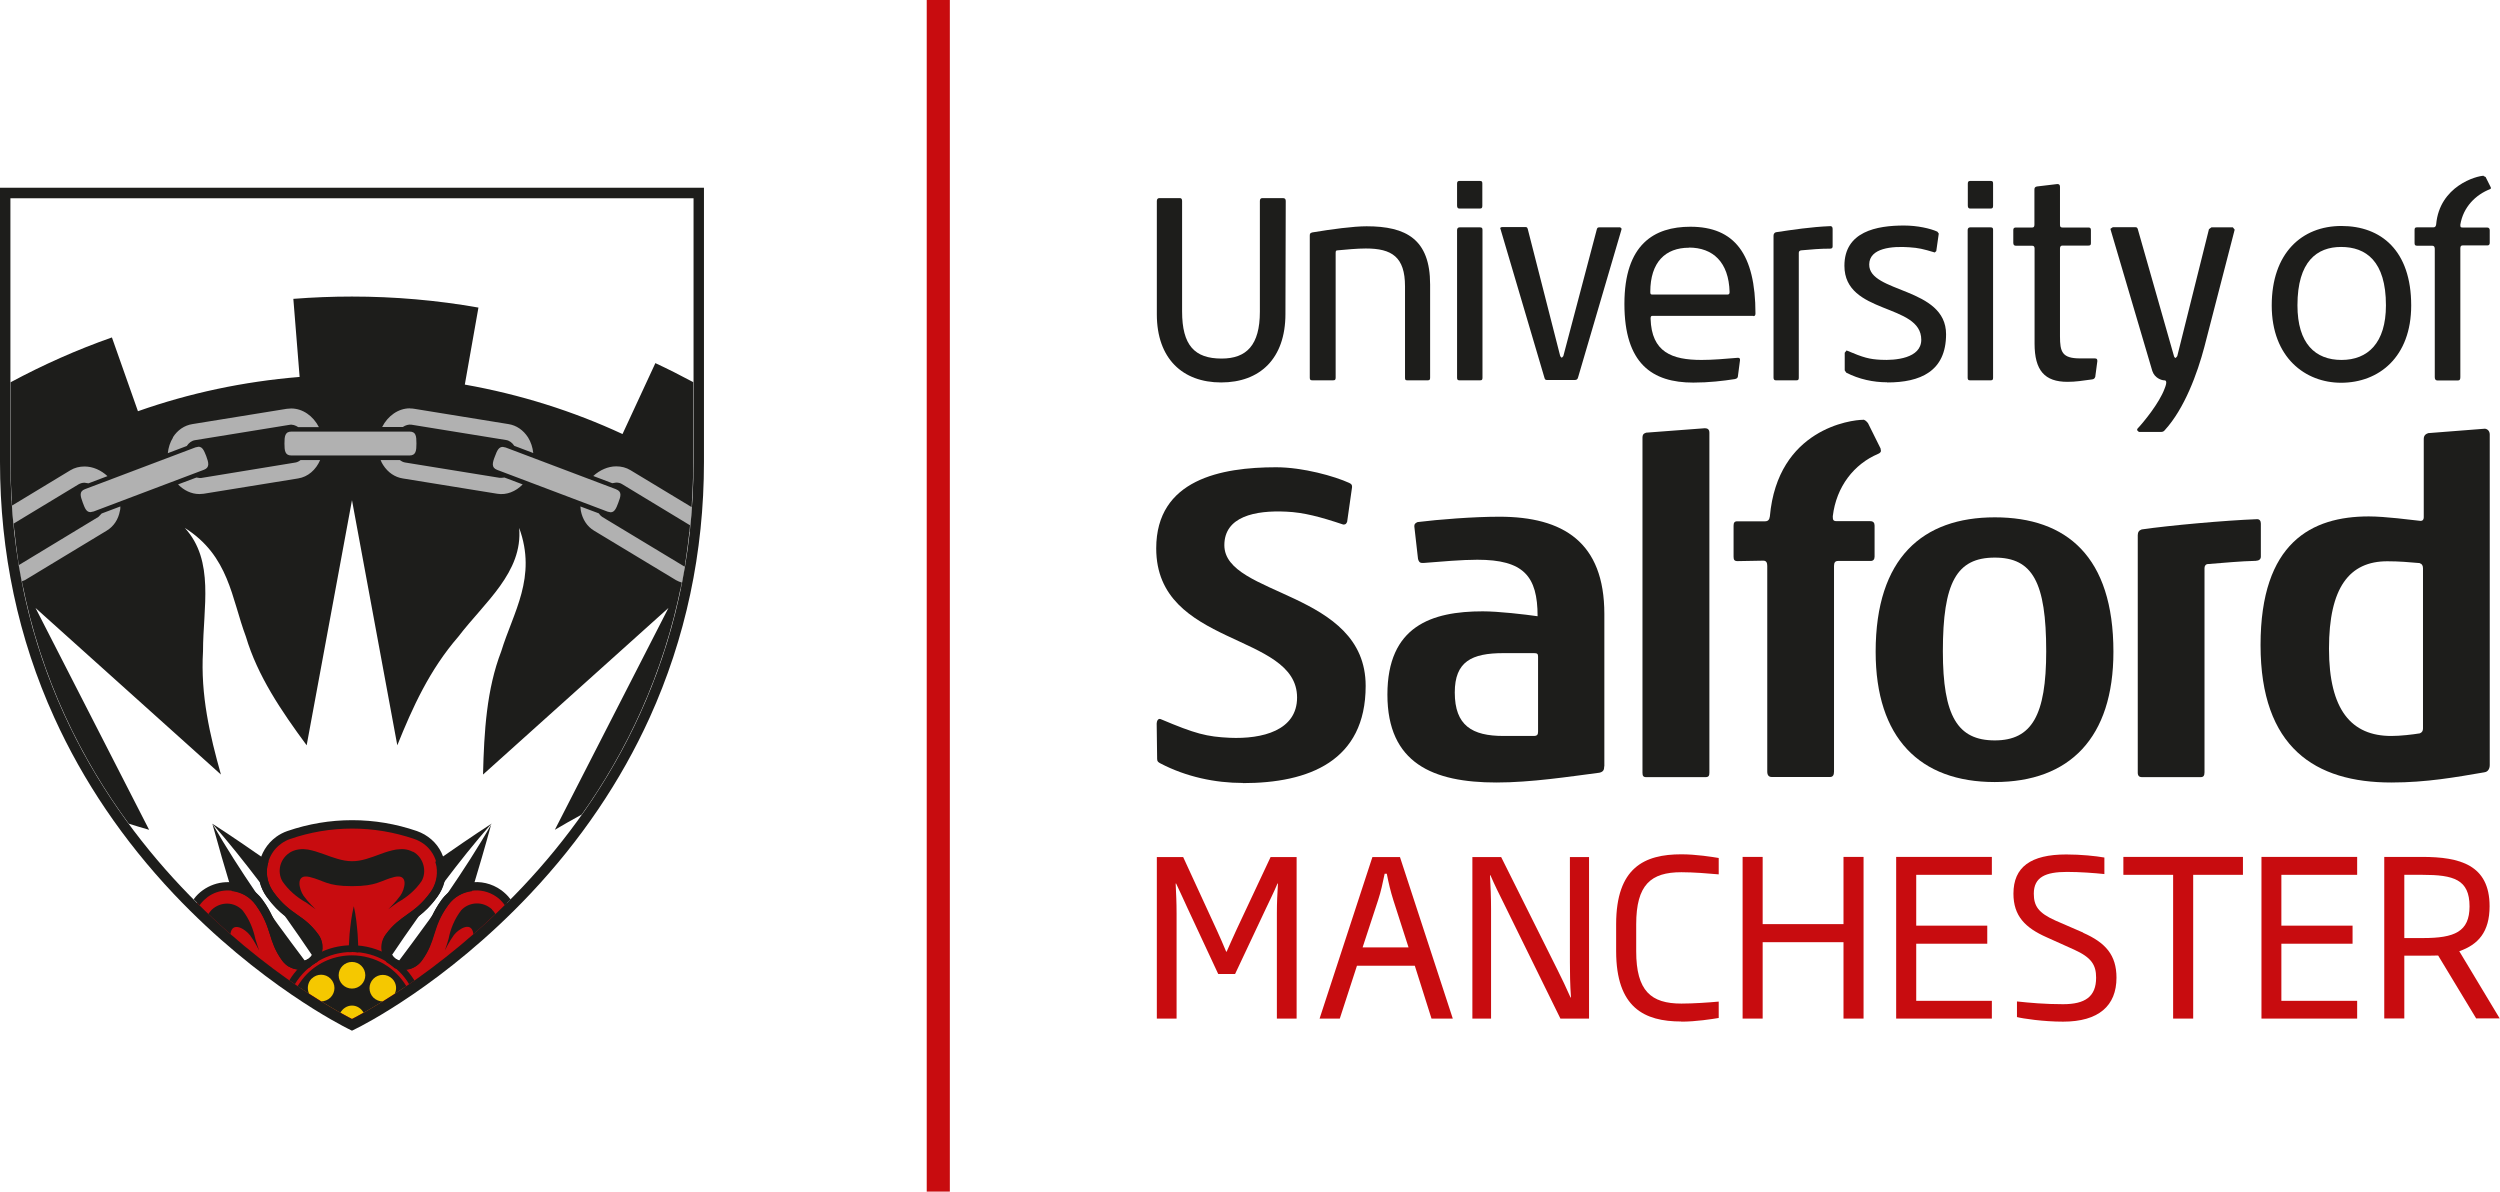 <svg xmlns="http://www.w3.org/2000/svg" id="Layer_2" viewBox="0 0 163.29 77.83"><defs><style>.cls-1{fill:#c80c0f;}.cls-2{fill:#1d1d1b;}.cls-3{fill:#b1b1b1;}.cls-4{fill:#f5c800;}</style></defs><g id="Layer_1-2"><path class="cls-1" d="M83.4,66.53v-6.86c0-.77.03-1.24.07-1.96h-.03c-.24.58-.5,1.08-.75,1.62l-2.02,4.29h-1.1l-2-4.29c-.24-.54-.5-1.08-.75-1.62h-.03c.03.72.06,1.18.06,1.96v6.86h-1.29v-10.55h1.72l2.19,4.76c.21.45.43.97.62,1.42h.03c.2-.47.44-.98.65-1.45l2.22-4.73h1.7v10.55h-1.29Z"></path><path class="cls-1" d="M93.5,66.53l-1.09-3.45h-3.78l-1.12,3.45h-1.32l3.45-10.55h1.8l3.45,10.55h-1.39ZM91.01,58.8c-.18-.57-.31-1.11-.43-1.73h-.14c-.13.62-.24,1.16-.43,1.73l-1.01,3.08h3l-.99-3.08Z"></path><path class="cls-1" d="M101.92,66.53l-3.72-7.57c-.26-.52-.58-1.16-.85-1.79h-.03c.04.7.07,1.46.07,2.2v7.16h-1.22v-10.55h1.88l3.68,7.37c.26.51.6,1.23.85,1.8h.03c-.06-.84-.07-1.66-.07-2.31v-6.86h1.25v10.55h-1.86Z"></path><path class="cls-1" d="M109.82,66.72c-2.42,0-4.26-.9-4.26-4.6v-1.75c0-3.71,1.85-4.57,4.26-4.57.96,0,2.02.17,2.44.24v1.07c-.65-.06-1.66-.14-2.44-.14-1.99,0-2.95.81-2.95,3.41v1.75c0,2.6.97,3.42,2.95,3.42.78,0,1.79-.07,2.44-.13v1.07c-.43.07-1.48.24-2.44.24"></path><polygon class="cls-1" points="120.41 66.53 120.41 61.54 115.13 61.54 115.13 66.53 113.82 66.53 113.82 55.97 115.13 55.97 115.13 60.36 120.41 60.36 120.41 55.97 121.72 55.97 121.72 66.53 120.41 66.53"></polygon><polygon class="cls-1" points="123.85 66.53 123.85 55.97 130.1 55.97 130.1 57.14 125.16 57.14 125.16 60.46 129.8 60.46 129.8 61.64 125.16 61.64 125.16 65.37 130.1 65.37 130.1 66.53 123.85 66.53"></polygon><polygon class="cls-1" points="143.25 57.14 143.25 66.53 141.94 66.53 141.94 57.14 138.69 57.14 138.69 55.97 146.5 55.97 146.5 57.14 143.25 57.14"></polygon><polygon class="cls-1" points="147.71 66.53 147.71 55.97 153.96 55.97 153.96 57.14 149.01 57.14 149.01 60.46 153.66 60.46 153.66 61.64 149.01 61.64 149.01 65.37 153.96 65.37 153.96 66.53 147.71 66.53"></polygon><path class="cls-1" d="M161.74,66.53l-2.49-4.12c-.28.01-.68.01-.99.01h-1.22v4.1h-1.31v-10.55h2.48c2.44,0,4.4.51,4.4,3.22,0,1.69-.75,2.51-1.98,2.94l2.64,4.39h-1.55ZM158.22,57.14h-1.18v4.13h1.22c2.06,0,3.04-.41,3.04-2.07,0-1.76-1.04-2.06-3.08-2.06"></path><path class="cls-1" d="M136.08,60.92l-1.82-.79c-1.12-.5-1.42-.95-1.42-1.76,0-1.09.78-1.42,2.17-1.42.83,0,1.77.07,2.44.14v-1.08c-.57-.1-1.53-.2-2.49-.2-2.32,0-3.45.82-3.45,2.56,0,1.46.77,2.23,2.17,2.85l1.8.81c1.12.51,1.43.99,1.43,1.83,0,1.24-.72,1.73-2.16,1.73-1.19,0-2.17-.09-3.01-.18v1.02c.38.1,1.73.3,3.01.3,2.33,0,3.49-1.04,3.49-2.87,0-1.48-.71-2.29-2.19-2.94"></path><path class="cls-2" d="M81.18,51.14c-1.81,0-3.71-.4-5.39-1.28-.14-.08-.21-.12-.21-.29l-.03-2.31c0-.15.09-.36.26-.29,2.27.96,3,1.15,4.52,1.22,2.11.09,4.39-.47,4.39-2.63,0-4.27-9.2-3.28-9.2-9.74,0-4.51,4.26-5.3,7.83-5.3,1.76,0,3.83.59,4.77,1.02.13.06.19.12.19.23v.06l-.32,2.25c-.05.12-.1.18-.21.18h-.05c-1.49-.5-2.58-.79-3.71-.84-2.05-.1-4.05.32-4.05,2.19,0,3.36,9.23,2.96,9.23,9.19,0,4.91-3.71,6.35-8.02,6.35"></path><path class="cls-2" d="M104.78,50.06c0,.21-.05.35-.31.41-2,.26-4.47.64-6.73.64-4.15,0-7.12-1.26-7.12-5.74s2.89-5.44,6.23-5.44c1.03,0,2.74.2,3.58.32,0-2.63-.92-3.69-3.94-3.69-1,0-2.37.12-3.5.21h-.08c-.19,0-.24-.09-.29-.26l-.24-2.11v-.06c0-.12.08-.18.21-.24,1.37-.17,3.65-.35,5.34-.35,4.18,0,6.86,1.67,6.86,6.35v9.95ZM100.46,42.89c0-.18-.05-.23-.26-.23h-2c-2.08,0-3.18.55-3.18,2.57,0,2.16,1.13,2.84,3.18,2.84h1.97c.24,0,.29-.09.29-.29v-4.88Z"></path><path class="cls-2" d="M111.38,50.76h-3.86c-.19,0-.24-.09-.24-.29v-21.89c0-.17.05-.26.24-.32l3.84-.29c.18,0,.29.09.29.29v22.21c0,.2-.05.29-.26.29"></path><path class="cls-2" d="M130.29,51.08c-4.89,0-7.78-2.87-7.78-8.51,0-6.14,3.08-8.78,7.78-8.78s7.75,2.57,7.75,8.78c0,5.62-2.86,8.51-7.75,8.51M130.29,36.42c-2.5,0-3.39,1.64-3.39,6.12,0,4.24.97,5.82,3.39,5.82s3.36-1.64,3.36-5.82c0-4.51-.89-6.12-3.36-6.12"></path><path class="cls-2" d="M162.29,50.44c-1.87.32-3.79.67-6.1.67-4.97,0-8.54-2.28-8.54-8.98s3.34-8.4,7.07-8.4c1.08,0,2.79.23,3.36.29h.05c.11,0,.18-.09.18-.23v-5.12c0-.21.11-.32.29-.38l3.71-.29c.21.03.31.2.31.38v21.59c0,.23-.11.44-.34.47M158.06,36.78c-.71-.06-1.34-.12-2.13-.12-2.47,0-3.81,1.7-3.81,5.71s1.47,5.7,4.07,5.7c.6,0,1.37-.09,1.86-.17.16-.06.21-.18.21-.32v-10.47c0-.18-.08-.29-.21-.32"></path><path class="cls-2" d="M147.38,36.63c-1.13.03-1.97.12-3.15.21-.16,0-.24.12-.24.26v13.34c0,.24-.08.32-.26.32h-3.84c-.16,0-.26-.09-.26-.29v-15.51c0-.2.08-.32.26-.38,1.79-.26,5.44-.59,7.54-.67.16,0,.24.12.24.29v2.16c0,.15-.11.26-.29.26"></path><path class="cls-2" d="M123.26,24.97c-.9,0-1.84-.2-2.67-.63l-.1-.15v-1.15s.12-.15.12-.15c1.13.48,1.49.57,2.24.61.94.05,2.64-.09,2.64-1.31,0-2.4-5.02-1.62-5.02-4.83,0-2.24,2.11-2.63,3.89-2.63.87,0,1.72.19,2.18.4l.09.12v.03l-.16,1.12-.1.09c-.76-.23-1.06-.3-1.67-.34-1.1-.08-2.6.04-2.61,1.12-.03,1.88,5.02,1.47,5.02,4.56,0,2.44-1.7,3.15-3.84,3.15"></path><path class="cls-2" d="M83.96,20.5c0,2.94-1.68,4.48-4.2,4.48s-4.2-1.56-4.2-4.45v-7.4c0-.12.06-.19.16-.19h1.35c.1,0,.14.07.14.19v7.21c0,2.22.82,3.08,2.58,3.08,1.63,0,2.5-.88,2.5-3.06v-7.23c0-.12.05-.19.16-.19h1.35c.11,0,.18.05.18.18l-.02,7.39Z"></path><path class="cls-2" d="M93.28,24.84h-1.37c-.11,0-.14-.03-.14-.17v-5.97c0-1.92-.86-2.47-2.56-2.47-.54,0-1.32.07-1.83.12-.12,0-.14.04-.14.18v8.14c0,.14-.05.17-.16.17h-1.37c-.11,0-.16-.03-.16-.17v-9.28c0-.14.03-.17.17-.21,1.26-.21,2.68-.4,3.54-.4,2.58,0,4.15.84,4.15,3.8v6.09c0,.12-.03.17-.14.17"></path><path class="cls-2" d="M96.82,13.44c0,.12-.03.18-.14.18h-1.37c-.08,0-.14-.05-.14-.19v-1.44c0-.12.05-.17.14-.17h1.37c.11,0,.14.05.14.17v1.45ZM96.68,24.84h-1.37c-.1,0-.14-.05-.14-.17v-9.64c0-.1.05-.18.16-.18h1.34c.12,0,.16.05.16.16v9.66c0,.12-.03.17-.14.17"></path><path class="cls-2" d="M105.81,14.85h-1.35c-.1,0-.13.03-.16.12l-2.19,8.29-.1.11-.1-.1-2.12-8.3c-.03-.1-.05-.14-.16-.14h-1.48c-.11,0-.16.03-.16.09l.02.05,2.86,9.68c.03.12.06.17.17.17h1.82c.12,0,.19-.05.22-.19l2.83-9.64v-.07s-.11-.09-.11-.09Z"></path><path class="cls-2" d="M114.52,20.63h-6.57c-.1,0-.14.02-.14.18.06,2.2,1.4,2.7,3.33,2.7.73,0,1.53-.07,2.37-.14.07,0,.14.02.14.12v.04l-.14,1.07c-.03.12-.08.12-.19.16-.77.12-1.71.23-2.72.23-2.69,0-4.5-1.24-4.5-5.14s1.95-5.04,4.31-5.04c2.88,0,4.25,1.78,4.25,5.67,0,.12-.05.17-.14.17M110.32,16.18c-1.54,0-2.53.94-2.53,2.89,0,.14.03.17.14.17h4.87c.11,0,.17-.02.17-.16-.05-1.96-1.09-2.91-2.66-2.91"></path><path class="cls-2" d="M130.18,13.44c0,.12-.03.18-.14.18h-1.37c-.08,0-.14-.05-.14-.19v-1.44c0-.12.05-.17.14-.17h1.37c.11,0,.14.05.14.17v1.45ZM130.03,24.84h-1.37c-.1,0-.14-.05-.14-.17v-9.64c0-.1.05-.18.16-.18h1.34c.13,0,.16.05.16.16v9.66c0,.12-.03.17-.14.17"></path><path class="cls-2" d="M136.85,24.62c-.04.1-.08.14-.19.16-.68.09-1.07.16-1.62.16-1.49,0-2.15-.74-2.15-2.5v-6.21c0-.12-.05-.18-.16-.18h-1.07c-.11,0-.16-.07-.16-.19v-.84c0-.1.05-.16.16-.16h1.08c.09,0,.14-.05.14-.18v-2.29c0-.12.03-.18.16-.21l1.34-.16c.11,0,.17.05.17.18v2.48c0,.12.03.18.16.18h1.7c.12,0,.16.05.16.18v.84c0,.11-.03.16-.16.16h-1.7c-.11,0-.16.07-.16.19v5.74c0,1.02.14,1.44,1.32,1.44h.96c.14,0,.16.07.16.18l-.14,1.05Z"></path><path class="cls-2" d="M119.55,16.24c-.69,0-1.21.05-1.89.11-.12.01-.17.07-.17.17v8.15c0,.12-.03.17-.14.17h-1.37c-.08,0-.14-.05-.14-.17v-9.27c0-.12.05-.19.15-.23,1.07-.16,2.3-.35,3.57-.4.09,0,.14.07.14.18v1.15c0,.09-.05.14-.16.14"></path><path class="cls-2" d="M145.84,14.85h-1.4l-.16.12-2.07,8.29-.1.12c-.05-.01-.1-.04-.12-.14l-2.36-8.28c-.03-.1-.08-.12-.17-.12h-1.46l-.15.1v.04s2.73,9.25,2.73,9.25c.16.48.61.6.75.61h.04c.1,0,.12.07.12.16,0,0,0,.13-.11.39-.34.93-1.37,2.19-1.77,2.61l-.03.09.12.12h1.48c.09,0,.17-.05.22-.12,1.28-1.4,2.12-3.69,2.58-5.43l1.98-7.66h0s-.11-.14-.11-.14Z"></path><path class="cls-2" d="M121.69,27.42c-.77,0-5.58.59-6.09,6.31-.03.23-.13.32-.32.32h-1.81c-.18,0-.24.09-.24.29v2.02c0,.2.05.29.26.29l1.68-.03c.21,0,.26.15.26.35v13.43c0,.23.1.35.29.35h3.81c.18,0,.26-.12.26-.35v-13.43c0-.23.08-.33.26-.33h2.13c.18,0,.26-.11.26-.29v-2.02c0-.18-.08-.29-.29-.29h-2.18c-.24,0-.26-.09-.26-.32.23-1.95,1.4-3.41,2.95-4.07l.08-.04.04-.03.04-.04h0l.02-.03v-.03s.02,0,.02,0l-.03-.19-.03-.06-.79-1.59c-.11-.14-.22-.23-.33-.23"></path><path class="cls-2" d="M152.91,25c-2.33,0-4.53-1.64-4.53-5.05s1.96-5.19,4.55-5.19,4.56,1.6,4.56,5.19c0,3.38-2.12,5.05-4.58,5.05M152.91,16.13c-1.57,0-2.85.94-2.85,3.81,0,2.51,1.17,3.57,2.88,3.57s2.9-1.1,2.9-3.57c0-2.89-1.31-3.81-2.93-3.81"></path><path class="cls-2" d="M162.23,11.48c-.45,0-2.89.66-3.11,3.18-.02.14-.08.19-.19.19h-1.08c-.11,0-.14.06-.14.18v.84c0,.12.03.18.16.18h1c.12,0,.16.09.16.21v8.38c0,.14.06.21.17.21h1.35c.11,0,.15-.07.15-.21v-8.42c0-.14.05-.19.15-.19h1.62c.11,0,.15-.07.15-.17v-.82c0-.1-.05-.18-.17-.18h-1.61c-.14,0-.14-.05-.14-.19.19-1.15,1-1.95,1.95-2.32.03-.01.08-.06.02-.15l-.32-.64-.13-.06Z"></path><rect class="cls-1" x="60.53" width="1.51" height="77.83"></rect><path class="cls-1" d="M22.99,66.65s4.93-2.41,10.16-7.62l-.04-.06c-.15-.19-.32-.36-.52-.51-1.13-.82-2.71-.57-3.52.56-1.14,1.58-.79,2.36-1.73,3.65-.38.53-1.12.65-1.65.26-.53-.39-.65-1.13-.26-1.65.94-1.29,1.79-1.2,2.93-2.77.82-1.13.57-2.7-.56-3.52-.21-.15-.43-.26-.66-.34-1.3-.45-2.69-.69-4.15-.7-1.45,0-2.84.25-4.14.7-.23.08-.45.19-.66.34-1.13.82-1.38,2.4-.56,3.52,1.14,1.58,2,1.48,2.93,2.77.38.53.27,1.27-.26,1.65-.53.38-1.27.26-1.66-.26-.94-1.29-.58-2.07-1.73-3.65-.82-1.13-2.4-1.38-3.52-.56-.2.15-.37.32-.51.5l-.04.06c5.23,5.2,10.16,7.62,10.16,7.62"></path><path class="cls-4" d="M26.41,64.49c-.7-1.12-1.94-1.88-3.36-1.88s-2.7.78-3.39,1.94c2,1.35,3.33,2,3.33,2,0,0,1.37-.67,3.42-2.06"></path><path class="cls-3" d="M32.83,29.15c-.37,0-.5.35-.63.69-.14.36-.32.85.22,1.06l.09.03-5.93-.96h.17c.58,0,.58-.53.58-.91,0-.34,0-.75-.35-.87l6.01.97.05.02-.22-.04ZM13.28,30.94l.09-.03c.54-.21.36-.7.22-1.06-.13-.34-.26-.69-.63-.69l-.22.04.05-.02,6.01-.97c-.35.13-.35.55-.35.87,0,.38,0,.91.58.91h.17l-5.92.96ZM45.06,34.77c.07-.63.12-1.28.16-1.93l-3.85-2.33c-.98-.59-2.27-.29-3.08.66l-3.1-1.17c.02-1.26-.77-2.36-1.92-2.54l-6.17-1c-1.11-.18-2.17.55-2.59,1.69h-3.25c-.41-1.14-1.48-1.87-2.59-1.69l-6.16,1c-1.14.19-1.93,1.28-1.92,2.54l-3.1,1.17c-.81-.95-2.1-1.25-3.08-.66l-3.66,2.21c.04.65.09,1.3.16,1.93l4.39-2.66.11-.03c-.43.22-.27.66-.14,1.02.13.34.26.69.63.69l.2-.04-4.94,2.99c.09.61.2,1.2.32,1.79.1-.04.21-.08.31-.14l5.35-3.23c.74-.45,1.1-1.29,1.04-2.18l2.99-1.13c.53.69,1.34,1.09,2.18.95l6.17-1c.88-.14,1.54-.82,1.8-1.7h3.14c.26.88.92,1.56,1.8,1.7l6.17,1c.84.14,1.65-.26,2.18-.95l2.99,1.13c-.06.88.3,1.73,1.04,2.18l5.34,3.23c.16.09.32.16.49.21.12-.57.23-1.15.32-1.74l-5.12-3.1.2.04c.37,0,.5-.35.63-.69.13-.36.29-.79-.14-1.02l.11.03,4.59,2.77Z"></path><path class="cls-2" d="M26.43,63.84c-.21-.27-.45-.51-.72-.72.27.21.51.45.72.72"></path><path class="cls-2" d="M23.68,62.24c.13.02.26.05.38.08-.12-.03-.25-.06-.38-.08"></path><path class="cls-2" d="M26.51,63.95c.08.11.15.22.22.33-.07-.11-.14-.22-.22-.33"></path><path class="cls-2" d="M25.16,62.75c-.29-.17-.61-.3-.95-.4.33.1.65.23.95.4"></path><path class="cls-2" d="M23.53,62.21c-.18-.02-.35-.04-.54-.04-1.06,0-2.03.38-2.79,1,.76-.62,1.73-1,2.79-1,.18,0,.36.01.54.04"></path><path class="cls-2" d="M25.6,63.04c-.11-.08-.21-.15-.33-.22.11.07.22.14.33.22"></path><path class="cls-2" d="M26.97,55.64c-.17-.09-.35-.15-.55-.17-.17-.02-.38,0-.55.02-.35.06-.69.17-1.01.29-.63.23-1.25.48-1.87.47-.62,0-1.24-.24-1.87-.47-.32-.11-.65-.23-1.01-.29-.35-.06-.76-.03-1.1.15-.33.18-.59.5-.69.86-.1.35-.06.75.13,1.07.4.58.93,1.03,1.51,1.36h0s.01,0,.01,0c.2.14.42.29.65.47h0s-.5-.48-.79-.89c-.29-.41-.56-1.46.39-1.23.96.23,1.11.6,2.77.6s1.82-.36,2.77-.6c.96-.23.68.81.39,1.22-.29.41-.79.89-.79.89h0c.23-.18.45-.33.65-.47h0c.59-.33,1.12-.78,1.52-1.36.38-.64.13-1.58-.57-1.94"></path><path class="cls-2" d="M22.99,62.18c.14,0,.27.01.41.03,0-.39-.01-.78-.04-1.18-.05-.61-.11-1.23-.25-1.84-.15.61-.22,1.23-.28,1.84-.03.39-.04.77-.06,1.16h.21Z"></path><path class="cls-2" d="M32.12,53.79h0c-.89,1.57-1.87,3.07-2.88,4.55-.14.13-.28.27-.4.44-.26.36-.43.67-.58.97-.14.21-.29.42-.44.62-.57.79-1.16,1.58-1.75,2.37l-.24-.11c-.1-.07-.17-.16-.23-.25.54-.81,1.1-1.61,1.66-2.4l.11-.15c.36-.29.76-.65,1.18-1.24.21-.29.36-.62.45-.96.99-1.31,2.01-2.6,3.1-3.83-1.24.81-2.45,1.64-3.67,2.49.03.1.06.2.08.31.09.59-.05,1.19-.4,1.68-.57.79-1.07,1.14-1.55,1.48-.44.32-.91.64-1.38,1.29-.4.55-.35,1.3.07,1.8.19.12.37.25.53.39.62.26,1.34.08,1.75-.48.47-.65.64-1.19.8-1.71.18-.56.35-1.14.93-1.93.39-.53.96-.84,1.56-.91.44-1.46.87-2.92,1.27-4.39h0Z"></path><path class="cls-2" d="M18.87,63.14c.4.24.88.25,1.3.08.17-.15.35-.28.55-.39.42-.5.47-1.24.07-1.79-.47-.65-.93-.98-1.38-1.29-.48-.34-.98-.69-1.55-1.48-.35-.49-.5-1.08-.4-1.68.02-.11.05-.21.08-.31-1.21-.84-2.43-1.68-3.67-2.48h0c1.09,1.24,2.11,2.53,3.1,3.83.09.34.23.66.45.96.42.58.81.95,1.18,1.24l.12.16c.56.79,1.12,1.6,1.66,2.4-.06.09-.13.18-.23.25l-.24.11c-.59-.78-1.17-1.57-1.75-2.36-.15-.2-.29-.41-.43-.62-.14-.3-.32-.62-.58-.98-.12-.16-.25-.31-.4-.44-1.01-1.48-1.98-2.99-2.88-4.55.4,1.47.83,2.94,1.27,4.4.31.04.6.13.88.29.27.16.5.37.68.62.57.79.75,1.37.93,1.93.16.52.33,1.06.8,1.71.12.16.27.3.44.4"></path><path class="cls-2" d="M40.24,31.96c.39.15.32.43.14.89-.14.38-.25.61-.5.61l-.19-.04-7.22-2.73c-.39-.15-.31-.46-.14-.89.14-.38.25-.61.51-.61l.19.04,7.22,2.73ZM32.48,32.25l-6.17-1c-.52-.08-.97-.39-1.28-.87-.07-.1-.12-.21-.17-.33h1.26c.1.08.22.14.35.16l6.17,1h.11s.2-.02.2-.02l1.19.45c-.45.46-1.05.71-1.66.61M19.03,29.75c-.42,0-.45-.32-.45-.78s.03-.78.45-.78h7.72c.42,0,.45.29.45.78,0,.46-.03.78-.45.78h-7.72ZM19.47,31.25l-6.17,1c-.09.01-.19.02-.28.02h0c-.52,0-1.01-.24-1.39-.63l1.2-.45.2.03h.11s6.16-1.01,6.16-1.01c.12-.02.23-.08.33-.16h1.28c-.27.63-.79,1.1-1.44,1.2M6.1,33.41l-.19.04c-.26,0-.36-.23-.5-.61-.17-.46-.25-.74.14-.89l7.22-2.73.19-.04c.26,0,.36.23.51.61.16.43.24.74-.14.89l-7.22,2.73ZM11.29,28.57c.3-.48.76-.79,1.28-.87l6.17-1c.09-.01.19-.02.28-.02.75,0,1.44.49,1.81,1.22h-1.35c-.18-.12-.38-.19-.58-.15l-6.16,1c-.22.03-.41.18-.54.38l-1.24.47c.04-.37.15-.72.34-1.02M26.77,26.68c.09,0,.19,0,.28.02l6.16,1c.52.08.97.39,1.28.87.19.31.3.65.34,1.02l-1.24-.47c-.13-.2-.32-.35-.54-.38l-6.17-1c-.19-.03-.39.03-.57.15h-1.35c.37-.73,1.06-1.22,1.81-1.22M42.81,23.71l-2.15,4.64c-3.23-1.5-6.69-2.59-10.3-3.23l.89-5.03c-2.71-.48-5.49-.72-8.26-.72h0c-1.27,0-2.56.05-3.83.15l.41,5.1c-3.67.3-7.22,1.06-10.56,2.24l-1.7-4.82c-2.28.8-4.5,1.79-6.62,2.93v5.22c0,.97.04,1.9.1,2.83l3.8-2.3c.28-.17.59-.25.93-.25.55,0,1.08.24,1.5.63l-1.24.47-.26-.04c-.14,0-.27.04-.38.1l-4.25,2.57c.09.92.2,1.83.34,2.71l5.2-3.15.21-.22,1.22-.46c0,.1,0,.2-.03.29-.1.56-.41,1.02-.86,1.29l-5.34,3.23-.2.08c1.24,6.41,3.92,11.66,6.98,15.83.44.14.88.27,1.33.4l-.02.03.02-.03h0s-7.42-14.49-7.42-14.49l12.11,10.88c-.72-2.57-1.34-5.18-1.17-8.06,0-2.82.78-5.9-1.19-8.05,2.9,1.83,3.05,4.6,3.99,7.1.76,2.56,2.31,4.85,3.97,7.1h-.02s.02,0,.02,0h0s2.96-16.01,2.96-16.01l2.96,16.01c1-2.48,2.1-4.92,3.99-7.1,1.71-2.24,4.22-4.2,3.97-7.1,1.18,3.22-.39,5.51-1.17,8.06-.96,2.49-1.12,5.25-1.19,8.05h0s0,0,0,0l12.11-10.88-7.42,14.49h0s.02.03.02.03l-.02-.03c.58-.34,1.17-.68,1.76-1,2.87-4.05,5.34-9.08,6.53-15.15-.13-.04-.26-.09-.38-.16l-5.35-3.23c-.45-.27-.75-.73-.86-1.29-.02-.1-.02-.2-.03-.29l1.2.45c.06.09.13.17.22.23l5.35,3.23.04.02c.15-.88.26-1.78.35-2.7l-4.44-2.69c-.11-.07-.24-.1-.38-.1l-.26.04-1.24-.47c.43-.39.96-.63,1.5-.63.34,0,.65.08.93.25l3.99,2.41c.07-.96.11-1.94.11-2.94v-5.22c-.82-.44-1.65-.86-2.49-1.25"></path><path class="cls-2" d="M33.32,58.71c-.16-.22-.36-.4-.57-.56-1.27-.92-3-.62-3.9.62-.63.86-.83,1.52-1.01,2.1-.16.5-.3.97-.72,1.55-.29.41-.86.5-1.27.2-.41-.3-.5-.87-.2-1.28.42-.58.83-.86,1.25-1.17.49-.35,1.05-.74,1.68-1.61.44-.6.62-1.34.5-2.08-.12-.74-.51-1.39-1.12-1.82l-.23-.15c-.16-.09-.33-.17-.5-.23-1.37-.47-2.79-.71-4.23-.71-1.44,0-2.86.24-4.23.71-.26.09-.51.22-.73.38-.6.44-1,1.09-1.12,1.82-.12.74.06,1.47.5,2.08.63.86,1.18,1.26,1.68,1.61.43.3.84.59,1.25,1.17.29.41.21.98-.2,1.27-.4.29-.99.2-1.27-.2-.42-.58-.57-1.05-.72-1.55-.18-.58-.38-1.23-1.01-2.09-.23-.32-.51-.57-.85-.77-.96-.56-2.16-.5-3.06.15-.21.15-.41.34-.57.56l-.02.03c.13.13.26.26.39.39l.06-.09c.13-.17.29-.32.46-.45.72-.53,1.69-.57,2.46-.12.27.16.5.37.68.62.57.79.75,1.37.93,1.93.16.52.33,1.06.8,1.71.12.16.27.3.44.4.4.24.88.25,1.3.08.17-.15.35-.28.55-.39.42-.5.47-1.24.07-1.79-.47-.65-.93-.98-1.38-1.29-.48-.34-.98-.69-1.55-1.48-.35-.49-.5-1.08-.4-1.68.1-.6.41-1.12.9-1.47.18-.13.38-.24.59-.31,1.31-.45,2.67-.68,4.05-.68,1.38,0,2.75.23,4.06.68.21.07.4.17.59.3.49.35.81.87.9,1.47.09.59-.05,1.19-.4,1.68-.57.79-1.07,1.14-1.55,1.48-.45.32-.91.64-1.38,1.29-.4.55-.35,1.3.07,1.8.19.12.37.25.53.39.62.26,1.34.08,1.75-.48.47-.65.64-1.19.8-1.71.18-.56.35-1.14.93-1.93.73-1,2.12-1.24,3.15-.5.17.12.32.27.46.45l.06.09c.13-.13.26-.26.39-.39l-.02-.03Z"></path><path class="cls-2" d="M16.32,61.07c.3.4.61,1.02.61,1.02-.1-.28-.18-.53-.25-.76h0s0,0,0,0c-.14-.66-.4-1.3-.83-1.86-.25-.27-.61-.44-.98-.45-.38-.01-.75.13-1.04.4-.08.08-.15.18-.22.28.49.46.96.9,1.44,1.31.11-.87.98-.32,1.27.07"></path><path class="cls-2" d="M32.14,59.4c-.28-.26-.66-.41-1.04-.39-.37.01-.74.18-.98.45-.43.56-.69,1.2-.82,1.86h0s0,0,0,0c-.07.23-.14.49-.25.77,0,0,.3-.62.6-1.02.3-.39,1.17-.95,1.27-.05.47-.41.96-.86,1.44-1.32-.07-.1-.14-.21-.23-.29"></path><path class="cls-2" d="M22.99,62.83c.48,0,.87.39.87.87s-.39.87-.87.87c-.48,0-.87-.39-.87-.87s.39-.87.87-.87M20.36,63.92c.34-.34.89-.34,1.23,0,.34.34.34.89,0,1.23-.17.17-.39.25-.61.26.51.31.92.55,1.25.74.15-.27.43-.47.76-.47s.61.19.76.47c.33-.18.74-.43,1.25-.74-.22,0-.44-.09-.61-.25-.34-.34-.34-.89,0-1.23.34-.34.89-.34,1.23,0,.27.27.32.66.16.99.24-.16.49-.33.76-.51-.35-.58-.85-1.09-1.45-1.44-.63-.37-1.36-.57-2.1-.57-1.11,0-2.16.43-2.94,1.22-.24.24-.43.51-.61.79.26.18.51.35.75.5-.15-.32-.1-.72.16-.99"></path><path class="cls-2" d="M25.42,62.4c-.73-.43-1.57-.66-2.43-.66-1.28,0-2.49.5-3.4,1.41-.27.27-.5.56-.69.88.12.09.24.17.36.25.77-1.26,2.15-2.1,3.73-2.1.81,0,1.56.22,2.21.6.62.37,1.15.88,1.52,1.5.12-.08.23-.16.35-.24-.41-.66-.97-1.23-1.65-1.63"></path><path class="cls-2" d="M45.99,12.26H0v17.91c0,5.9,1.19,11.53,3.55,16.71,1.88,4.14,4.5,8.01,7.79,11.5,5.6,5.93,11.12,8.67,11.35,8.79l.3.15.3-.15c.23-.11,5.75-2.85,11.35-8.79,3.29-3.49,5.91-7.36,7.79-11.5,2.35-5.18,3.55-10.8,3.55-16.71V12.26ZM45.3,12.95v17.23c0,25.46-22.31,36.38-22.31,36.38,0,0-22.31-10.92-22.31-36.38V12.95h44.62"></path></g></svg>